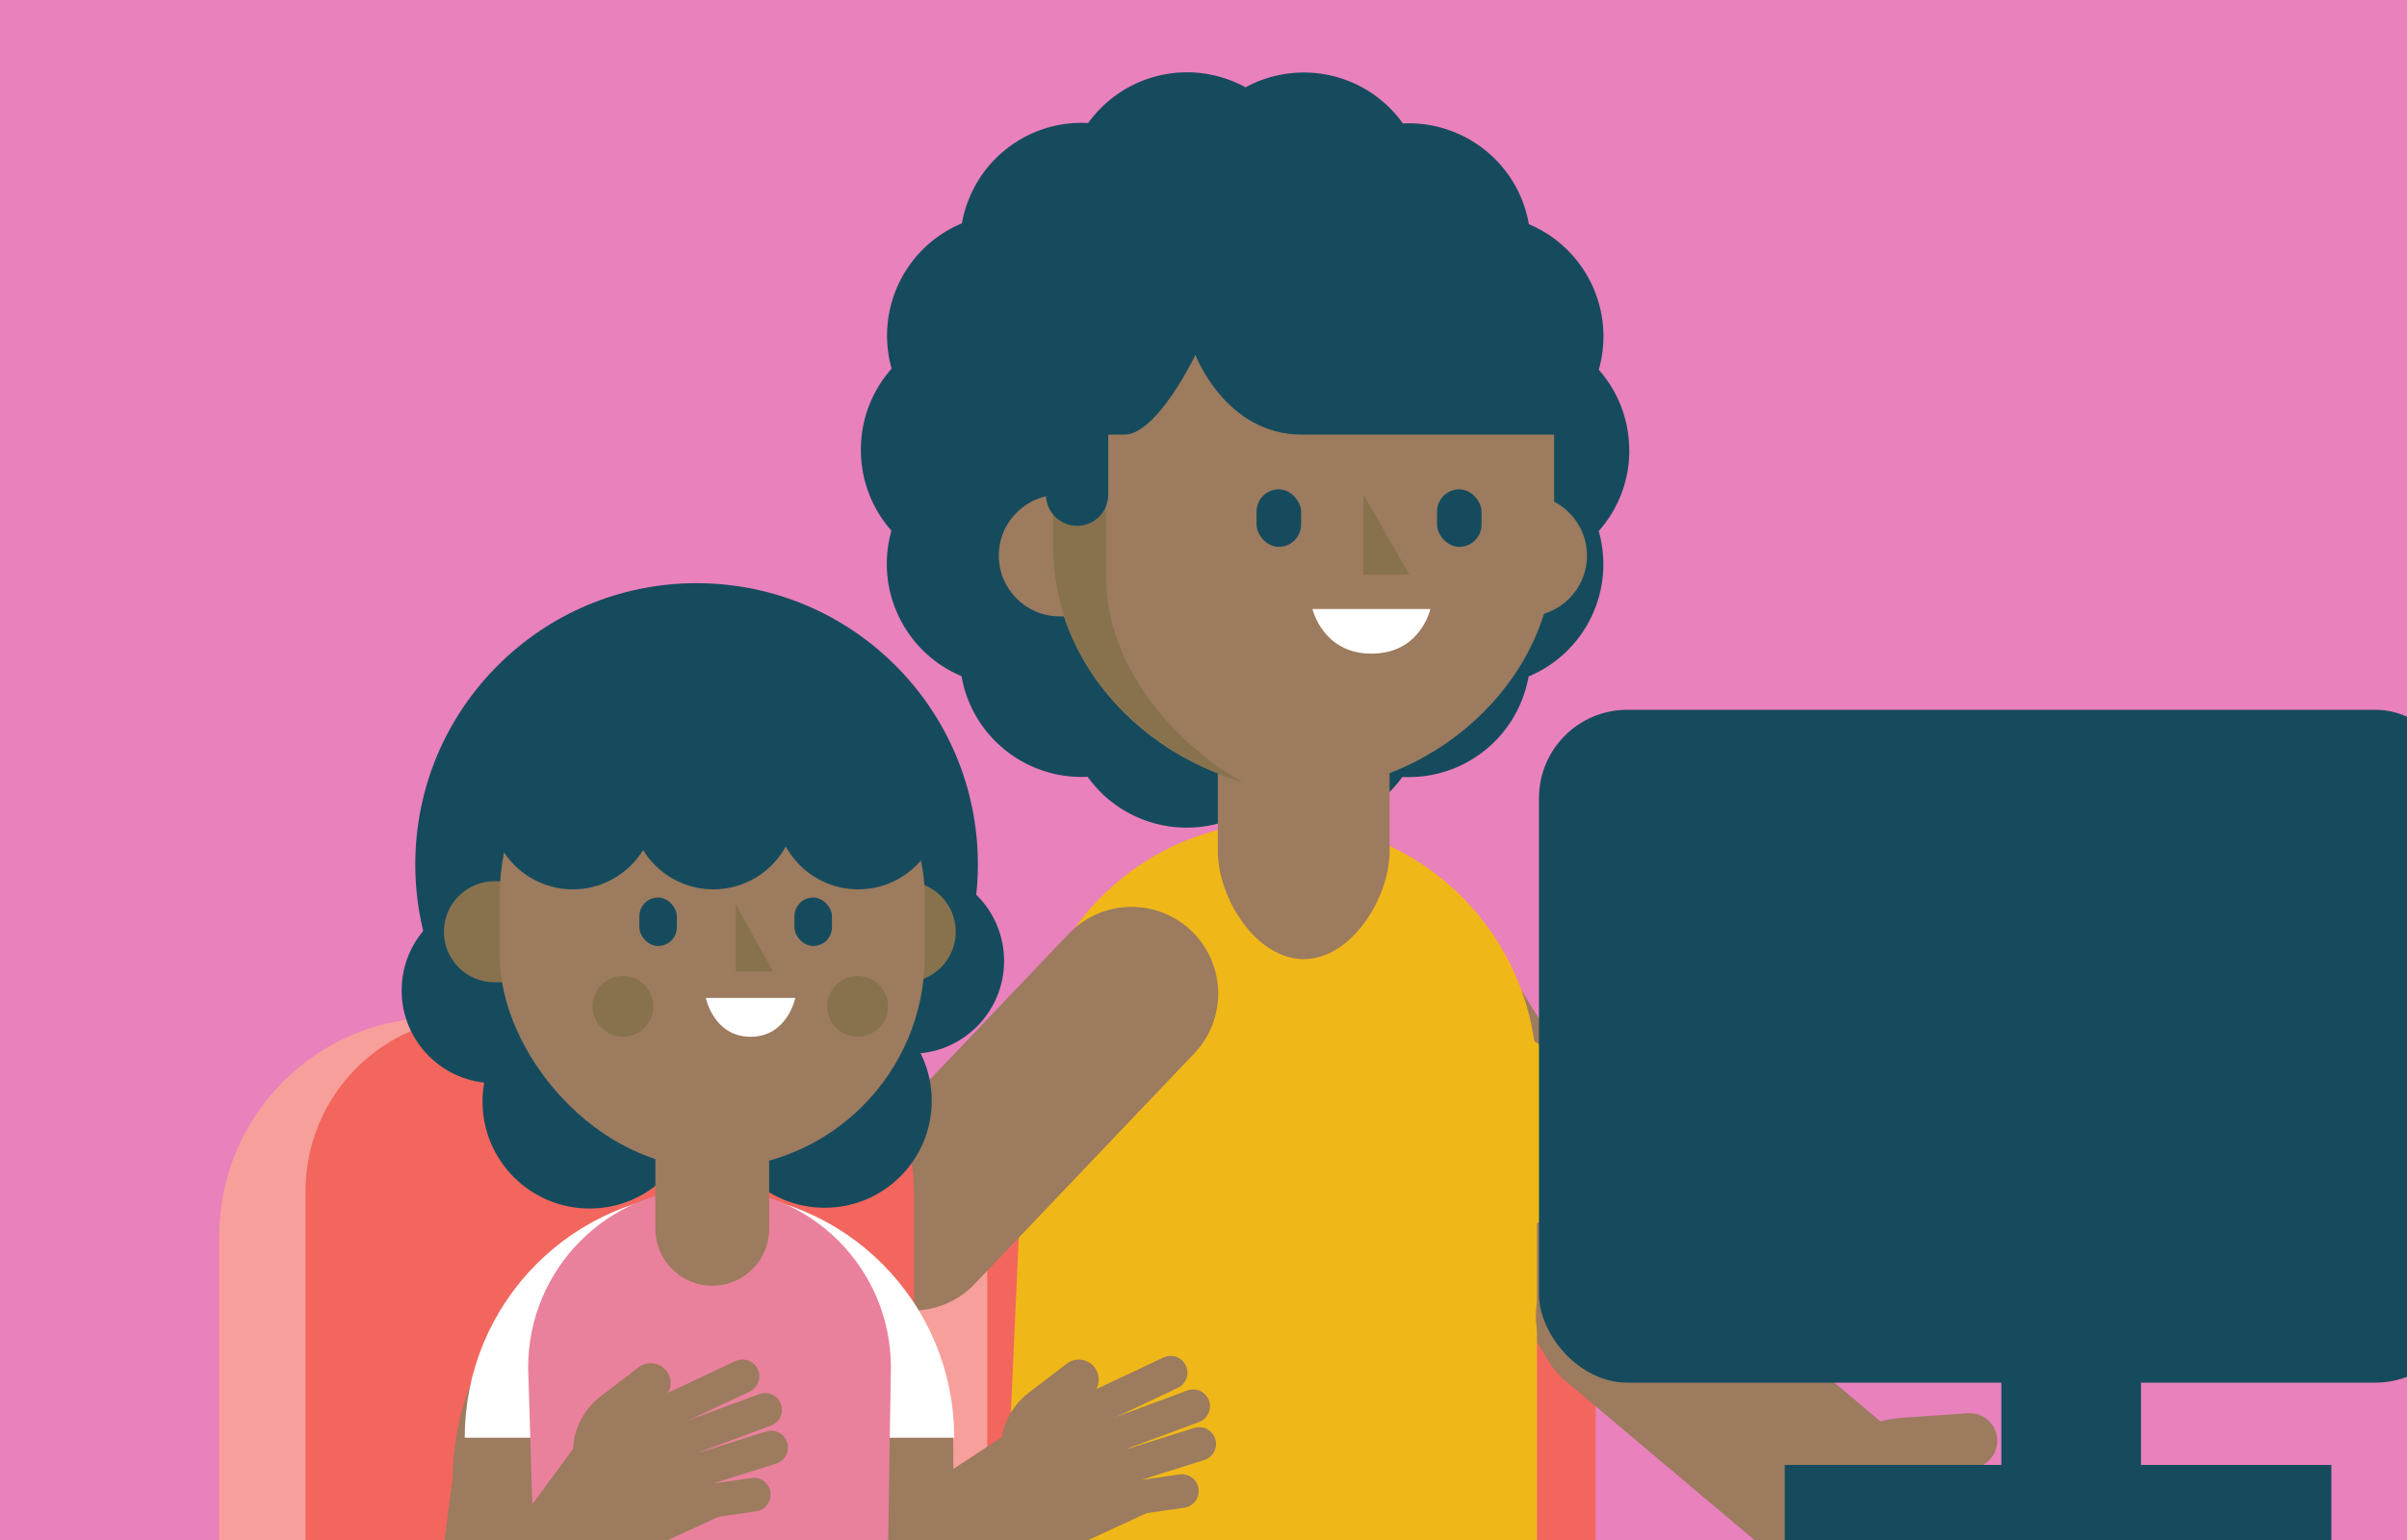 <svg id="Layer_1" xmlns="http://www.w3.org/2000/svg" viewBox="0 0 450 288"><defs><style>.cls-1,.cls-10,.cls-11,.cls-12,.cls-2,.cls-3,.cls-4,.cls-5,.cls-6,.cls-7,.cls-8,.cls-9{fill:none}.cls-2{stroke-width:23.25px}.cls-10,.cls-11,.cls-12,.cls-2,.cls-3,.cls-4,.cls-6,.cls-7,.cls-8{stroke-miterlimit:10}.cls-10,.cls-11,.cls-12,.cls-2,.cls-3,.cls-5,.cls-6,.cls-7,.cls-8,.cls-9{stroke-linecap:round}.cls-10,.cls-11,.cls-12,.cls-2,.cls-5,.cls-6,.cls-7,.cls-8,.cls-9{stroke:#9c7b5f}.cls-3{stroke:#164b5e;stroke-width:11.63px}.cls-13{clip-path:url(#clippath)}.cls-4{stroke:#fff;stroke-width:15.8px}.cls-5{stroke-width:6.29px}.cls-5,.cls-9{stroke-linejoin:round}.cls-14{fill:#f6e0c5}.cls-15{fill:#f79f9a}.cls-16{fill:#00679e}.cls-17{fill:#f2665e}.cls-18{fill:#e981bc}.cls-19{fill:#e9819c}.cls-20{fill:#fff}.cls-21{fill:#f0b719}.cls-22{fill:#9c7b5f}.cls-23{fill:#164b5e}.cls-24{fill:#87724d}.cls-6{stroke-width:20.21px}.cls-7{stroke-width:32.42px}.cls-8{stroke-width:32.14px}.cls-9{stroke-width:8.72px}.cls-10{stroke-width:10.3px}.cls-11{stroke-width:7.44px}.cls-12{stroke-width:25.58px}</style><clipPath id="clippath"><path class="cls-1" d="M37.72-.22h377.16c20.82 0 37.72 16.9 37.72 37.72v251.45H0V37.5C0 16.68 16.9-.22 37.72-.22z"/></clipPath></defs><path class="cls-18" d="M-3 -1.22H452.66V289.9H-3z"/><g class="cls-13"><path class="cls-15" d="M270.08 190.33v140.6c0 9.57 7.73 17.33 17.26 17.33h79.76c0 12.37-9.99 22.4-22.32 22.4H203.2c-19.21 0-34.78-15.63-34.78-34.92V231.21c0-22.58 18.23-40.89 40.73-40.89h60.93z"/><path class="cls-17" d="M265.88 190.21c17.92 0 32.44 14.58 32.44 32.57v108.03c0 9.57 7.73 17.33 17.26 17.33H207.69c-12.77 0-23.12-10.39-23.12-23.21V222.78c0-17.99 14.52-32.57 32.44-32.57h48.88z"/><path class="cls-16" d="M199.01 266.06h87.92l.42 81.99H227.36c-.46 0-.92 0-1.37-.02-25.3-.88-42.73-26.47-35.65-51.38l8.69-30.59z"/><path class="cls-8" d="M262.15 179.71L303.21 246.1"/><path class="cls-21" d="M287.34 292.82h-99.63l4.17-93.1c1.04-25.7 22.09-46 47.71-46 26.37 0 47.75 21.46 47.75 47.94v91.16z"/><ellipse class="cls-21" cx="275.26" cy="211.91" rx="20.7" ry="20.78"/><path class="cls-7" d="M211.54 185.81L170.52 228.9"/><path class="cls-12" d="M170.52 228.9L129.22 253.98"/><path class="cls-10" d="M368.25 269.44l-12.46.85c-3.47.24-6.71 1.87-8.96 4.54"/><path class="cls-9" d="M365.32 286.03L389.12 291.63"/><path class="cls-9" d="M366.57 277.85L389.03 281.14"/><path class="cls-22" d="M366.56 308.45l-20.2-3.1c-5.42-.83-9.14-5.92-8.31-11.36l2.78-18.18a6.196 6.196 0 0 1 7.05-5.2l23.91 3.67-5.22 34.17z"/><path class="cls-8" d="M342.1 278.87L303.21 246.1"/><path class="cls-23" d="M304.59 84.21c0-5.77-2.15-11.05-5.69-15.06a22.71 22.71 0 0 0-.88-14.99c-.48-1.15-1.05-2.26-1.71-3.31a22.684 22.684 0 0 0-10.48-8.92c-.85-4.9-3.3-9.55-7.3-13.11a22.667 22.667 0 0 0-5.88-3.79c-3.38-1.5-6.92-2.12-10.37-1.94a22.703 22.703 0 0 0-10.74-8.16c-2.49-.91-5.13-1.37-7.78-1.37-3.94 0-7.66 1-10.89 2.77-4.47-2.45-9.74-3.39-14.97-2.45-5.93 1.06-11.07 4.42-14.46 9.12-4.71-.25-9.51.96-13.64 3.67-5.38 3.5-8.89 9.03-9.97 15.1a22.61 22.61 0 0 0-11.49 10.63c-2.7 5.26-3.16 11.17-1.65 16.55a22.677 22.677 0 0 0-5.74 15.11v.11c0 5.78 2.16 11.06 5.71 15.08a22.625 22.625 0 0 0 .89 14.96c.48 1.15 1.05 2.26 1.71 3.31 2.59 4.15 6.3 7.17 10.5 8.93.85 4.89 3.3 9.53 7.3 13.09 1.75 1.56 3.74 2.84 5.88 3.79 3.38 1.5 6.94 2.12 10.4 1.94 2.58 3.61 6.24 6.51 10.73 8.14 2.49.91 5.13 1.37 7.78 1.37 3.95 0 7.67-1.01 10.91-2.78 3.32 1.81 7.07 2.8 10.92 2.8 1.34 0 2.69-.12 4.03-.36 5.94-1.06 11.08-4.43 14.47-9.14 4.7.24 9.48-.96 13.61-3.66 5.39-3.5 8.91-9.05 9.99-15.13 4.82-2.02 8.95-5.68 11.47-10.62 2.71-5.27 3.16-11.19 1.64-16.57 3.56-4.02 5.72-9.3 5.72-15.09z"/><path class="cls-22" d="M286.99 92.53h9.7v22.75h-9.7c-6.28 0-11.37-5.1-11.37-11.37 0-6.28 5.1-11.37 11.37-11.37z" transform="rotate(-180 286.155 103.91)"/><path class="cls-22" d="M207.8 92.53h-9.7c-6.28 0-11.37 5.09-11.37 11.37 0 6.28 5.09 11.37 11.37 11.37h9.7V92.52zm35.93 86.84c8.87 0 16.06-11.36 16.06-20.23v-47.2h-32.11v47.2c0 8.87 7.19 20.23 16.06 20.23z"/><path class="cls-22" d="M243.71 147.68c22.88 0 46.84-19.39 46.84-45.25V77.81c0-24.81-20.11-44.92-44.92-44.92h-3.83c-24.81 0-44.92 20.11-44.92 44.92v24.62c0 25.87 23.95 45.25 46.84 45.25z"/><path class="cls-24" d="M241.87 32.88h3.83c8.35 0 16.16 2.29 22.86 6.25-3.13-.69-6.38-1.07-9.72-1.07h-3.83c-24.81 0-48.24 20.11-48.24 44.92v24.62c0 16.88 12.25 31.01 25.64 38.78-19.57-6.18-35.47-22.44-35.47-43.97V77.79c0-24.81 20.11-44.92 44.92-44.92z"/><rect class="cls-23" x="268.66" y="91.52" width="8.32" height="10.76" rx="4.16" ry="4.16" transform="rotate(-180 272.82 96.895)"/><rect class="cls-23" x="234.92" y="91.52" width="8.32" height="10.76" rx="4.16" ry="4.16" transform="rotate(-180 239.08 96.895)"/><path class="cls-24" d="M254.93 92.53L263.49 107.45 254.93 107.45 254.93 92.53z"/><path class="cls-23" d="M195.43 81.28h14.78c6.13 0 13.28-14.9 13.28-14.9s5.63 14.9 19.91 14.9h48.59c0-28.77-21.62-52.1-48.28-52.1s-48.28 23.33-48.28 52.1z"/><path class="cls-3" d="M201.37 79.07L201.37 92.52"/><path class="cls-20" d="M267.42 113.89h-22.05s1.92 8.35 11.02 8.35c9.23 0 11.02-8.35 11.02-8.35z"/><g><path class="cls-15" d="M142.64 190.33v140.6c0 9.57 7.73 17.33 17.26 17.33h79.76c0 12.37-9.99 22.4-22.32 22.4H75.76c-19.21 0-34.78-15.63-34.78-34.92V231.21c0-22.58 18.23-40.89 40.73-40.89h60.93z"/><path class="cls-17" d="M138.44 190.21c17.92 0 32.44 14.58 32.44 32.57v108.03c0 9.57 7.73 17.33 17.26 17.33H80.24c-12.77 0-23.12-10.39-23.12-23.21V222.78c0-17.99 14.52-32.57 32.44-32.57h48.88z"/><g><path class="cls-11" d="M201.69 257.98l-7.17 5.49c-2 1.53-3.3 3.81-3.6 6.31"/><path class="cls-5" d="M211.6 280.2L220.96 278.85"/><path class="cls-5" d="M209.12 274.8L224.2 270.04"/><path class="cls-5" d="M206.51 269.13L223.07 262.99"/><path class="cls-5" d="M204.02 263.71L218.85 256.71"/><path class="cls-22" d="M216.15 282.14l-13.39 6.21c-3.59 1.67-7.85.09-9.51-3.52l-5.54-12.05c-1.03-2.25-.06-4.91 2.18-5.94l15.85-7.35 10.42 22.65z"/><path class="cls-2" d="M165.91 296.72L199.1 274.92"/><g><path class="cls-2" d="M92.29 308.17l3.94-30.95c0-20.99 15.5-36.56 36.42-36.56 20.91 0 33.91 15.09 33.91 28.21l.22 25.98"/><path class="cls-4" d="M94.78 268.87c0-20.99 16.95-38.01 37.86-38.01s37.86 17.02 37.86 38.01"/><ellipse class="cls-14" cx="132.67" cy="238.87" rx="13.87" ry="13.93"/><path class="cls-19" d="M98.74 255.75c0-18.48 14.92-33.46 33.33-33.46h1.16c18.41 0 33.33 14.98 33.33 33.46l-.95 59.26h-65.08l-1.79-59.26z"/><ellipse class="cls-21" cx="115.67" cy="263.51" rx="2.42" ry="2.43"/></g><path class="cls-6" d="M115.08 277.22L92.29 308.17"/><g><path class="cls-11" d="M121.66 258.65l-7.17 5.49c-2 1.53-3.3 3.81-3.6 6.31"/><path class="cls-5" d="M131.57 280.87L140.93 279.52"/><path class="cls-5" d="M129.09 275.47L144.17 270.71"/><path class="cls-5" d="M126.48 269.8L143.04 263.66"/><path class="cls-5" d="M123.99 264.38L138.82 257.39"/><path class="cls-22" d="M136.12 282.81l-13.39 6.21c-3.59 1.67-7.85.09-9.51-3.52l-5.54-12.05c-1.03-2.25-.06-4.91 2.18-5.94l15.85-7.35 10.42 22.65z"/></g><g><circle class="cls-23" cx="130.23" cy="161.65" r="52.59"/><circle class="cls-23" cx="92.44" cy="185.22" r="17.35"/><circle class="cls-23" cx="110.22" cy="206" r="20.01"/><circle class="cls-23" cx="154.18" cy="205.86" r="20.01"/><circle class="cls-23" cx="170.37" cy="179.71" r="17.35"/><path class="cls-24" d="M169.24 164.8h9.45v18.9h-9.45c-5.21 0-9.45-4.23-9.45-9.45 0-5.21 4.23-9.45 9.45-9.45z" transform="rotate(180 169.235 174.25)"/><path class="cls-24" d="M92.44 164.8h9.45v18.9h-9.45c-5.21 0-9.45-4.23-9.45-9.45 0-5.21 4.23-9.45 9.45-9.45z"/><path class="cls-22" d="M122.53 214.54h21.27v15.27c0 5.87-4.77 10.64-10.64 10.64-5.87 0-10.64-4.77-10.64-10.64v-15.27z"/><rect class="cls-22" x="93.43" y="127.69" width="79.46" height="90.81" rx="39.73" ry="39.73"/><path class="cls-20" d="M131.96 186.63h16.72s-1.46 7.26-8.36 7.26-8.36-7.26-8.36-7.26z"/><rect class="cls-23" x="119.53" y="167.85" width="7.01" height="9.06" rx="3.5" ry="3.5"/><rect class="cls-23" x="148.53" y="167.85" width="7.01" height="9.06" rx="3.5" ry="3.5"/><path class="cls-24" d="M137.56 169.1L144.48 181.65 137.56 181.65 137.56 169.1z"/><circle class="cls-24" cx="116.46" cy="188.21" r="5.68"/><circle class="cls-24" cx="160.34" cy="188.21" r="5.68"/><path class="cls-23" d="M93.43 158.26v-7.19c0-18.98 17.79-34.36 39.73-34.36 21.94 0 39.73 15.38 39.73 34.36v7.19H93.43z"/><path class="cls-23" d="M122.51 150.9c0 8.52-6.91 15.42-15.42 15.42s-15.42-6.91-15.42-15.42 30.85-8.52 30.85 0z"/><path class="cls-23" d="M148.79 150.9c0 8.52-6.91 15.42-15.42 15.42s-15.42-6.91-15.42-15.42 30.85-8.52 30.85 0z"/><path class="cls-23" d="M175.86 150.9c0 8.52-6.91 15.42-15.42 15.42s-15.42-6.91-15.42-15.42 30.85-8.52 30.85 0z"/></g></g></g><rect class="cls-23" x="287.72" y="132.74" width="172.89" height="125.83" rx="16.52" ry="16.52"/><path class="cls-23" d="M374.16 195.66H400.27V288.95H374.16z"/><path class="cls-23" d="M333.66 273.96H435.86V288.94H333.66z"/></g></svg>